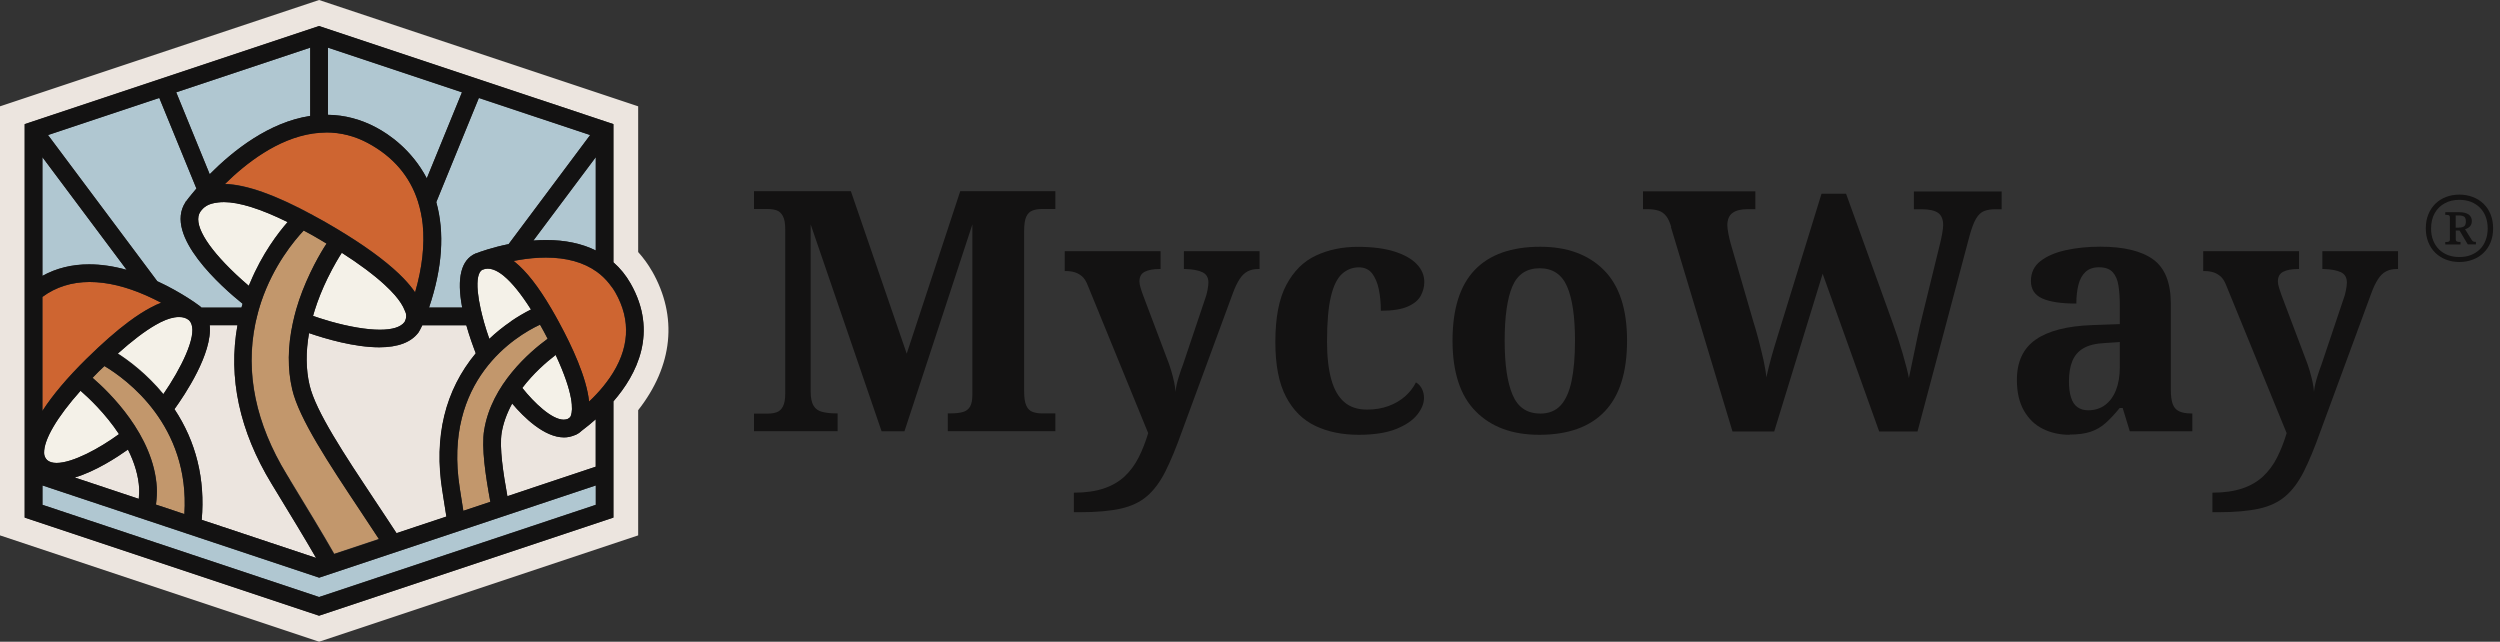 <svg width="187" height="48" viewBox="0 0 187 48" fill="none" xmlns="http://www.w3.org/2000/svg">
<rect x="0" y="0" width="187" height="48" fill="#333333" stroke="none"/>
<path d="M56.399 32.269V30.937H57.454C57.691 30.937 57.906 30.903 58.098 30.835C58.29 30.768 58.448 30.626 58.561 30.406C58.679 30.186 58.736 29.859 58.736 29.424V17.17C58.736 16.719 58.679 16.38 58.561 16.166C58.442 15.945 58.29 15.804 58.098 15.736C57.906 15.669 57.691 15.635 57.454 15.635H56.399V14.303H63.646L67.823 26.455L71.825 14.303H78.942V15.635H77.887C77.65 15.635 77.435 15.674 77.232 15.748C77.029 15.821 76.877 15.974 76.769 16.199C76.662 16.425 76.606 16.781 76.606 17.266V29.289C76.606 29.757 76.662 30.113 76.769 30.344C76.877 30.581 77.035 30.734 77.232 30.807C77.435 30.88 77.65 30.92 77.887 30.92H78.942V32.252H70.894V30.92H71.148C71.498 30.92 71.791 30.886 72.028 30.818C72.265 30.751 72.44 30.615 72.559 30.418C72.677 30.214 72.734 29.915 72.734 29.515V16.786L67.654 32.258H65.943L60.638 16.786V29.289C60.638 29.757 60.711 30.113 60.852 30.344C60.993 30.581 61.208 30.734 61.496 30.807C61.783 30.88 62.117 30.92 62.5 30.92H62.653V32.252H56.416L56.399 32.269Z" fill="#131212"/>
<path d="M80.325 36.852C81.2 36.852 81.945 36.745 82.566 36.536C83.187 36.328 83.706 36.023 84.124 35.633C84.542 35.238 84.892 34.77 85.168 34.222C85.445 33.675 85.682 33.071 85.885 32.399L81.358 21.33C81.24 21.031 81.099 20.805 80.929 20.664C80.76 20.523 80.579 20.422 80.388 20.365C80.196 20.309 79.981 20.275 79.744 20.275H79.642V18.79H86.811V20.122H86.737C86.269 20.122 85.896 20.19 85.631 20.326C85.36 20.461 85.23 20.704 85.23 21.054C85.23 21.189 85.259 21.353 85.321 21.545C85.377 21.737 85.434 21.9 85.484 22.036L87.223 26.642C87.392 27.059 87.522 27.432 87.612 27.748C87.703 28.064 87.776 28.346 87.827 28.589C87.878 28.832 87.912 29.069 87.928 29.306C87.962 28.956 88.053 28.561 88.194 28.121C88.335 27.686 88.431 27.409 88.482 27.291L90.141 22.358C90.209 22.188 90.265 21.98 90.316 21.731C90.367 21.477 90.389 21.279 90.389 21.127C90.389 20.76 90.237 20.501 89.938 20.36C89.639 20.218 89.21 20.139 88.656 20.122H88.555V18.79H94.216V20.122H94.115C93.816 20.122 93.55 20.179 93.325 20.297C93.099 20.416 92.895 20.608 92.721 20.879C92.546 21.15 92.371 21.505 92.207 21.962L88.408 32.275C87.974 33.5 87.556 34.499 87.161 35.283C86.766 36.062 86.308 36.678 85.789 37.118C85.27 37.564 84.609 37.874 83.814 38.049C83.018 38.224 81.996 38.314 80.754 38.314H80.325V36.852Z" fill="#131212"/>
<path d="M101.633 32.523C100.408 32.523 99.324 32.303 98.387 31.857C97.45 31.411 96.717 30.683 96.186 29.667C95.655 28.651 95.396 27.291 95.396 25.581C95.396 23.769 95.667 22.346 96.214 21.319C96.762 20.286 97.496 19.552 98.427 19.118C99.358 18.683 100.402 18.463 101.559 18.463C102.649 18.463 103.563 18.581 104.303 18.813C105.042 19.05 105.595 19.36 105.973 19.756C106.352 20.151 106.538 20.596 106.538 21.099C106.538 21.449 106.448 21.793 106.273 22.12C106.098 22.448 105.776 22.719 105.302 22.928C104.833 23.137 104.162 23.244 103.287 23.244C103.287 22.657 103.236 22.12 103.134 21.635C103.033 21.15 102.863 20.755 102.632 20.45C102.395 20.151 102.067 19.998 101.65 19.998C101.164 19.998 100.741 20.162 100.38 20.489C100.019 20.817 99.742 21.381 99.55 22.188C99.358 22.995 99.262 24.119 99.262 25.558C99.262 26.681 99.369 27.618 99.578 28.375C99.787 29.131 100.109 29.695 100.549 30.073C100.984 30.452 101.554 30.638 102.259 30.638C102.846 30.638 103.377 30.548 103.857 30.373C104.336 30.198 104.749 29.955 105.104 29.645C105.454 29.334 105.725 28.984 105.911 28.6C106.114 28.719 106.261 28.883 106.363 29.091C106.464 29.3 106.515 29.526 106.515 29.757C106.515 30.175 106.346 30.598 106.002 31.027C105.657 31.456 105.127 31.812 104.416 32.094C103.704 32.376 102.779 32.523 101.633 32.523Z" fill="#131212"/>
<path d="M115.14 32.523C113.125 32.523 111.544 31.942 110.387 30.773C109.23 29.611 108.649 27.844 108.649 25.479C108.649 23.114 109.202 21.353 110.308 20.196C111.414 19.039 113.051 18.457 115.213 18.457C117.228 18.457 118.809 19.039 119.966 20.196C121.123 21.353 121.704 23.114 121.704 25.479C121.704 27.844 121.145 29.611 120.033 30.773C118.916 31.942 117.285 32.523 115.14 32.523ZM115.191 30.937C115.845 30.937 116.359 30.734 116.737 30.322C117.115 29.91 117.386 29.3 117.556 28.487C117.725 27.674 117.81 26.67 117.81 25.479C117.81 23.684 117.612 22.335 117.217 21.426C116.822 20.523 116.139 20.066 115.168 20.066C114.197 20.066 113.514 20.517 113.13 21.409C112.747 22.307 112.549 23.661 112.549 25.473C112.549 27.285 112.747 28.606 113.142 29.537C113.537 30.468 114.22 30.931 115.191 30.931V30.937Z" fill="#131212"/>
<path d="M125.007 16.978C124.905 16.628 124.781 16.352 124.628 16.16C124.476 15.968 124.29 15.832 124.064 15.759C123.838 15.686 123.556 15.646 123.223 15.646H122.896V14.314H131.3V15.646H130.719C130.216 15.646 129.838 15.742 129.584 15.934C129.33 16.126 129.206 16.431 129.206 16.854C129.206 16.989 129.229 17.187 129.279 17.458C129.33 17.729 129.387 17.977 129.454 18.214L131.142 24.028C131.277 24.446 131.407 24.914 131.543 25.422C131.678 25.936 131.797 26.438 131.91 26.929C132.017 27.426 132.09 27.855 132.124 28.227C132.243 27.691 132.367 27.183 132.502 26.704C132.638 26.224 132.779 25.744 132.931 25.259L136.25 14.489H138.085L141.556 24.102C141.844 24.892 142.098 25.676 142.324 26.455C142.549 27.234 142.707 27.844 142.786 28.278C142.871 27.878 142.967 27.415 143.074 26.895C143.182 26.376 143.294 25.834 143.413 25.276C143.531 24.711 143.656 24.164 143.791 23.627L145.123 18.192C145.174 17.989 145.225 17.746 145.276 17.464C145.326 17.176 145.349 16.967 145.349 16.837C145.349 16.402 145.219 16.098 144.96 15.917C144.7 15.742 144.293 15.652 143.74 15.652H143.159V14.32H149.723V15.652H149.244C148.922 15.652 148.645 15.697 148.414 15.787C148.177 15.878 147.979 16.07 147.81 16.352C147.641 16.64 147.483 17.057 147.33 17.61L143.43 32.275H140.563L136.335 20.478L132.711 32.275H129.59L124.984 16.978H125.007Z" fill="#131212"/>
<path d="M154.815 32.523C154.075 32.523 153.409 32.376 152.816 32.083C152.218 31.789 151.75 31.338 151.394 30.723C151.044 30.113 150.863 29.345 150.863 28.42C150.863 27.059 151.332 26.055 152.275 25.4C153.212 24.745 154.623 24.384 156.502 24.316L158.562 24.243V22.86C158.562 22.29 158.529 21.793 158.461 21.364C158.393 20.935 158.252 20.602 158.032 20.359C157.812 20.117 157.467 19.992 156.999 19.992C156.581 19.992 156.243 20.111 155.994 20.342C155.74 20.579 155.565 20.901 155.464 21.313C155.362 21.725 155.311 22.188 155.311 22.707C154.188 22.707 153.341 22.583 152.771 22.329C152.201 22.075 151.913 21.641 151.913 21.02C151.913 20.399 152.15 19.902 152.619 19.535C153.087 19.168 153.72 18.892 154.504 18.717C155.294 18.542 156.158 18.452 157.095 18.452C158.856 18.452 160.177 18.768 161.057 19.405C161.938 20.043 162.378 21.15 162.378 22.724V29.142C162.378 29.594 162.423 29.949 162.514 30.209C162.604 30.468 162.768 30.655 162.993 30.762C163.219 30.869 163.518 30.926 163.885 30.926H163.987V32.258H159.308L158.777 30.519H158.551C158.184 30.971 157.834 31.343 157.507 31.637C157.18 31.93 156.807 32.151 156.389 32.292C155.972 32.433 155.441 32.506 154.803 32.506L154.815 32.523ZM156.197 30.689C156.683 30.689 157.101 30.559 157.456 30.299C157.806 30.04 158.083 29.667 158.275 29.182C158.467 28.696 158.562 28.126 158.562 27.471V25.586L157.428 25.66C156.756 25.693 156.231 25.823 155.842 26.049C155.452 26.275 155.181 26.596 155.012 27.003C154.843 27.415 154.758 27.923 154.758 28.527C154.758 28.995 154.809 29.396 154.911 29.723C155.012 30.051 155.17 30.294 155.39 30.452C155.61 30.61 155.876 30.689 156.197 30.689Z" fill="#131212"/>
<path d="M165.482 36.852C166.352 36.852 167.102 36.745 167.723 36.536C168.344 36.328 168.863 36.023 169.281 35.633C169.699 35.238 170.049 34.77 170.325 34.222C170.602 33.675 170.839 33.071 171.042 32.399L166.515 21.33C166.397 21.031 166.256 20.805 166.086 20.664C165.917 20.523 165.736 20.422 165.545 20.365C165.353 20.309 165.138 20.275 164.901 20.275H164.8V18.79H171.968V20.122H171.895C171.426 20.122 171.054 20.19 170.788 20.326C170.517 20.461 170.387 20.704 170.387 21.054C170.387 21.189 170.416 21.353 170.478 21.545C170.534 21.737 170.591 21.9 170.641 22.036L172.38 26.642C172.549 27.059 172.679 27.432 172.769 27.748C172.86 28.064 172.933 28.346 172.984 28.589C173.035 28.832 173.069 29.069 173.085 29.306C173.119 28.956 173.21 28.561 173.351 28.121C173.492 27.686 173.588 27.409 173.639 27.291L175.298 22.358C175.366 22.188 175.422 21.98 175.473 21.731C175.524 21.477 175.546 21.279 175.546 21.127C175.546 20.76 175.394 20.501 175.095 20.36C174.796 20.218 174.367 20.139 173.814 20.122H173.712V18.79H179.373V20.122H179.272C178.973 20.122 178.707 20.179 178.482 20.297C178.256 20.416 178.053 20.608 177.878 20.879C177.703 21.15 177.528 21.505 177.364 21.962L173.565 32.275C173.131 33.5 172.713 34.499 172.318 35.283C171.923 36.062 171.466 36.678 170.946 37.118C170.427 37.564 169.767 37.874 168.971 38.049C168.175 38.224 167.153 38.314 165.917 38.314H165.488V36.852H165.482Z" fill="#131212"/>
<path d="M183.962 19.598C183.595 19.598 183.262 19.536 182.957 19.417C182.653 19.299 182.387 19.129 182.161 18.909C181.936 18.689 181.761 18.424 181.637 18.113C181.512 17.803 181.45 17.458 181.45 17.075C181.45 16.691 181.512 16.352 181.637 16.042C181.761 15.731 181.936 15.472 182.156 15.246C182.382 15.026 182.647 14.856 182.952 14.738C183.262 14.619 183.595 14.557 183.962 14.557C184.329 14.557 184.662 14.619 184.972 14.738C185.283 14.856 185.548 15.026 185.774 15.246C186 15.466 186.175 15.731 186.299 16.042C186.423 16.352 186.485 16.697 186.485 17.08C186.485 17.464 186.423 17.808 186.299 18.119C186.175 18.429 186 18.689 185.774 18.909C185.548 19.129 185.283 19.299 184.972 19.417C184.662 19.536 184.329 19.598 183.962 19.598ZM183.968 19.225C184.289 19.225 184.577 19.174 184.831 19.073C185.085 18.971 185.311 18.83 185.497 18.644C185.684 18.457 185.83 18.232 185.926 17.966C186.028 17.701 186.079 17.408 186.079 17.086C186.079 16.764 186.028 16.459 185.926 16.2C185.825 15.934 185.678 15.714 185.492 15.528C185.305 15.342 185.08 15.201 184.826 15.099C184.566 14.998 184.284 14.947 183.968 14.947C183.55 14.947 183.183 15.031 182.867 15.206C182.545 15.381 182.297 15.624 182.116 15.946C181.936 16.267 181.845 16.646 181.845 17.092C181.845 17.425 181.896 17.724 182.003 17.989C182.111 18.254 182.257 18.48 182.444 18.661C182.63 18.841 182.856 18.988 183.115 19.084C183.375 19.18 183.657 19.225 183.962 19.225H183.968ZM182.907 18.294V18.102H182.98C183.053 18.102 183.121 18.091 183.172 18.068C183.223 18.046 183.251 17.989 183.251 17.904V16.267C183.251 16.183 183.223 16.126 183.172 16.104C183.121 16.081 183.053 16.07 182.98 16.07H182.907V15.872H183.928C184.25 15.872 184.487 15.929 184.651 16.042C184.809 16.155 184.893 16.318 184.893 16.527C184.893 16.651 184.871 16.753 184.826 16.832C184.78 16.917 184.718 16.979 184.639 17.029C184.56 17.08 184.476 17.12 184.385 17.148L184.882 17.944C184.922 18.006 184.961 18.046 185.001 18.062C185.04 18.085 185.102 18.091 185.198 18.091V18.282H184.589L183.973 17.244H183.691V17.899C183.691 17.983 183.719 18.04 183.776 18.062C183.832 18.085 183.894 18.096 183.968 18.096H184.047V18.288H182.912L182.907 18.294ZM183.923 17.024C184.12 17.024 184.256 16.984 184.335 16.911C184.414 16.838 184.447 16.719 184.447 16.561C184.447 16.392 184.408 16.273 184.323 16.211C184.239 16.149 184.103 16.115 183.906 16.115H183.685V17.029H183.923V17.024Z" fill="#131212"/>
<path d="M48.773 20.286C48.48 19.772 48.13 19.293 47.735 18.852V7.953L23.864 0L0 7.953V40.047L23.87 48L26.32 47.187L47.735 40.047V30.683C50.342 27.353 50.715 23.684 48.773 20.28V20.286ZM45.883 30.023V38.715L23.864 46.053L1.846 38.715V9.285L23.864 1.947L45.883 9.285V19.62C46.403 20.077 46.82 20.596 47.165 21.2C49.253 24.858 47.633 28.008 45.883 30.023Z" fill="#ECE5DF"/>
<path d="M43.078 32.518L43.011 32.54C42.728 32.659 42.457 32.715 42.192 32.715C40.708 32.715 39.172 31.202 38.309 30.181C37.908 30.915 37.643 31.654 37.524 32.371C37.349 33.477 37.637 35.368 37.953 37.112L44.563 34.905V31.355C44.224 31.654 43.874 31.942 43.513 32.213C43.4 32.331 43.248 32.439 43.084 32.512L43.078 32.518Z" fill="#ECE5DF"/>
<path d="M34.883 24.333H31.592C31.507 24.514 31.355 24.813 31.315 24.858C30.768 25.603 29.78 25.981 28.375 25.981C26.506 25.981 24.345 25.343 23.12 24.92C22.866 26.325 22.883 27.635 23.159 28.815C23.616 30.768 25.767 34.008 28.047 37.439C28.606 38.275 29.137 39.082 29.662 39.883L33.392 38.642C33.313 38.145 33.234 37.631 33.144 37.072L33.093 36.734C32.45 32.675 33.297 29.21 35.594 26.433C35.396 25.919 35.125 25.174 34.888 24.339L34.883 24.333Z" fill="#ECE5DF"/>
<path d="M10.408 36.542C10.358 35.605 10.075 34.628 9.567 33.624C8.772 34.188 7.146 35.261 5.582 35.718L10.375 37.315C10.403 37.005 10.414 36.751 10.403 36.542H10.408Z" fill="#ECE5DF"/>
<path d="M23.645 41.735C22.803 40.278 21.782 38.596 20.551 36.576L20.314 36.186C17.91 32.241 17.052 28.25 17.763 24.327H15.686C15.906 26.427 13.818 29.537 13.05 30.604C14.67 33.048 15.358 35.836 15.088 38.884L23.645 41.735Z" fill="#ECE5DF"/>
<path d="M42.169 31.394C42.282 31.394 42.389 31.371 42.48 31.332L42.644 31.213C42.644 31.213 42.694 31.128 42.717 31.049C42.835 30.683 42.954 29.531 41.565 26.556C40.849 27.104 39.895 27.939 39.071 29.023C39.957 30.141 41.272 31.399 42.175 31.399L42.169 31.394Z" fill="#F4F1E8"/>
<path d="M37.699 20.653C37.411 20.416 37.14 20.252 36.88 20.167C36.745 20.122 36.61 20.099 36.485 20.099C36.35 20.099 36.22 20.128 36.102 20.178H36.085C35.78 20.342 35.656 20.912 35.74 21.81C35.78 22.21 35.853 22.656 35.961 23.136C36.039 23.48 36.124 23.808 36.215 24.135C36.327 24.525 36.457 24.931 36.604 25.354C37.095 24.886 37.642 24.446 38.224 24.051C38.715 23.712 39.217 23.413 39.725 23.164C38.98 21.99 38.309 21.166 37.705 20.664L37.699 20.653Z" fill="#F4F1E8"/>
<path d="M23.43 23.582L23.419 23.627C23.582 23.684 23.746 23.74 23.921 23.797C24.158 23.876 24.407 23.949 24.655 24.023C26.094 24.434 27.432 24.66 28.42 24.66C29.362 24.66 29.983 24.463 30.265 24.079L30.294 24.023L30.345 23.893C30.395 23.74 30.401 23.593 30.361 23.424C30.356 23.39 30.339 23.356 30.322 23.323C30.305 23.289 30.288 23.249 30.277 23.215C30.147 22.877 29.899 22.493 29.537 22.07C29.328 21.832 29.086 21.578 28.781 21.302C27.974 20.557 26.89 19.75 25.569 18.903C25.355 19.236 24.954 19.896 24.519 20.783C24.119 21.607 23.791 22.419 23.543 23.21C23.492 23.362 23.464 23.469 23.436 23.577L23.43 23.582Z" fill="#F4F1E8"/>
<path d="M16.736 15.116C16.595 15.116 16.453 15.121 16.324 15.138C15.928 15.183 15.635 15.274 15.426 15.403C15.251 15.516 15.104 15.658 14.986 15.827C14.41 16.668 15.375 18.378 17.644 20.517C17.949 20.805 18.271 21.093 18.604 21.375C18.615 21.353 18.706 21.144 18.706 21.144C19.614 18.959 20.805 17.413 21.511 16.606C19.49 15.612 17.881 15.11 16.736 15.11V15.116Z" fill="#F4F1E8"/>
<path d="M12.22 29.486C13.558 27.544 14.704 25.213 14.325 24.231C14.28 24.124 14.235 24.039 14.173 23.977L14.134 23.938C13.942 23.78 13.699 23.706 13.405 23.706C13.298 23.706 13.18 23.718 13.061 23.735C12.858 23.768 12.649 23.831 12.423 23.915C12.175 24.011 11.91 24.146 11.633 24.305C10.837 24.762 9.889 25.484 8.822 26.438C9.629 26.957 10.99 27.962 12.231 29.475L12.22 29.486Z" fill="#F4F1E8"/>
<path d="M6.023 29.227C4.262 31.197 3.268 32.89 3.296 33.883C3.296 34.053 3.347 34.188 3.443 34.318L3.517 34.408C3.692 34.561 3.929 34.628 4.228 34.628C5.419 34.628 7.406 33.562 8.896 32.472C7.874 30.926 6.621 29.752 6.017 29.227H6.023Z" fill="#F4F1E8"/>
<path d="M45.601 21.262C45.319 20.901 44.992 20.585 44.63 20.325C43.654 19.625 42.373 19.27 40.832 19.27C40.171 19.27 39.471 19.337 38.743 19.462C38.63 19.479 38.523 19.501 38.416 19.524C38.444 19.546 38.478 19.569 38.506 19.597C39.376 20.303 40.267 21.443 41.233 23.085C41.436 23.424 41.622 23.763 41.803 24.096L41.831 24.152C42.762 25.863 43.874 28.227 44.06 30.039C44.252 29.859 44.433 29.684 44.602 29.497C44.964 29.114 45.297 28.707 45.59 28.284C47.08 26.133 47.221 23.972 46.013 21.861C45.895 21.652 45.754 21.465 45.596 21.262H45.601Z" fill="#CE6531"/>
<path d="M40.86 17.955C42.277 17.955 43.519 18.214 44.563 18.734V11.757L39.895 17.994C40.222 17.966 40.544 17.955 40.86 17.955Z" fill="#B0C7D1"/>
<path d="M32.088 23.007H34.566V22.995C34.149 20.783 34.487 19.428 35.571 18.96L35.599 18.948H35.622C35.904 18.835 36.818 18.508 38.043 18.26L44.139 10.104L35.814 7.332L32.63 15.121C33.268 17.402 33.087 20.055 32.088 23.012V23.007Z" fill="#B0C7D1"/>
<path d="M31.925 13.343L34.555 6.909L24.531 3.567V8.591C25.784 8.608 27.003 8.929 28.149 9.545C29.091 10.047 30.796 11.198 31.925 13.343Z" fill="#B0C7D1"/>
<path d="M23.204 8.675V3.561L13.18 6.903L15.686 13.033C17.447 11.255 20.128 9.138 23.204 8.67V8.675Z" fill="#B0C7D1"/>
<path d="M9.477 20.184L3.172 11.752V20.63C4.205 20.06 5.379 19.767 6.661 19.767C7.547 19.767 8.495 19.908 9.477 20.179V20.184Z" fill="#B0C7D1"/>
<path d="M3.172 36.31V37.761L23.865 44.658L44.563 37.761V36.31L23.87 43.208L3.172 36.31Z" fill="#B0C7D1"/>
<path d="M40.397 24.288C40.397 24.288 40.358 24.305 40.335 24.316C38.614 25.129 33.11 28.408 34.392 36.525L34.657 38.212L36.678 37.541C36.322 35.61 36 33.488 36.215 32.167C36.762 28.764 39.63 26.314 40.962 25.343C40.866 25.162 40.77 24.982 40.668 24.784C40.578 24.621 40.487 24.457 40.392 24.288H40.397Z" fill="#C2976C"/>
<path d="M23.441 16.115L23.628 16.216C23.802 16.312 23.983 16.408 24.164 16.51L24.452 16.674C26.529 17.87 28.194 19.01 29.402 20.072C29.701 20.331 29.961 20.579 30.192 20.822C30.542 21.183 30.824 21.528 31.05 21.861C31.581 20.026 31.772 18.322 31.62 16.787C31.558 16.2 31.439 15.618 31.259 15.054C30.66 13.174 29.402 11.707 27.522 10.696C26.54 10.171 25.49 9.9 24.401 9.9C24.04 9.9 23.712 9.929 23.39 9.979C20.755 10.374 18.412 12.192 16.832 13.75C18.452 13.801 20.613 14.568 23.447 16.109L23.441 16.115Z" fill="#CE6531"/>
<path d="M28.358 40.318C27.889 39.606 27.421 38.901 26.964 38.207C24.599 34.645 22.38 31.304 21.867 29.119C21.505 27.595 21.522 25.919 21.912 24.141C21.991 23.78 22.076 23.441 22.166 23.125C22.431 22.222 22.787 21.302 23.221 20.387C23.616 19.563 23.989 18.92 24.232 18.525C24.305 18.406 24.373 18.305 24.435 18.209L24.124 18.022C23.927 17.904 23.724 17.785 23.509 17.661C23.464 17.633 23.43 17.616 23.391 17.593L23.289 17.537C23.148 17.458 23.012 17.384 22.871 17.311L22.725 17.232C22.019 17.983 20.467 19.84 19.547 22.56C19.473 22.769 19.411 22.984 19.349 23.198C19.27 23.469 19.203 23.751 19.14 24.039C19.118 24.13 19.107 24.192 19.107 24.192C18.345 27.877 19.135 31.682 21.455 35.486L21.692 35.876C23.024 38.066 24.119 39.866 25.005 41.418L28.363 40.301L28.358 40.318Z" fill="#C2976C"/>
<path d="M13.795 38.455C14.218 31.806 9.466 28.368 7.817 27.381L7.716 27.477C7.609 27.578 7.501 27.68 7.383 27.793C7.253 27.922 7.129 28.052 7.005 28.182L6.931 28.261C8.156 29.317 11.509 32.545 11.735 36.468C11.757 36.812 11.735 37.236 11.672 37.744L13.8 38.455H13.795Z" fill="#C2976C"/>
<path d="M9.658 24.045C10.217 23.627 10.747 23.289 11.233 23.029C11.385 22.944 11.532 22.871 11.679 22.803C11.808 22.747 11.933 22.69 12.057 22.645C11.684 22.448 11.306 22.267 10.939 22.103C9.415 21.432 7.987 21.093 6.695 21.093C5.402 21.093 4.166 21.471 3.172 22.211V30.734C3.94 29.543 5.046 28.239 6.458 26.845C7.648 25.671 8.698 24.756 9.658 24.039V24.045Z" fill="#CE6531"/>
<path d="M13.874 15.121V15.098L13.931 15.042C13.931 15.042 14.207 14.664 14.693 14.099L11.915 7.32L3.59 10.098L11.763 21.031C12.734 21.477 13.53 21.951 14.032 22.267C14.354 22.47 14.67 22.684 14.918 22.871L14.975 22.916C15.02 22.956 15.048 22.978 15.071 23.006H18.062C18.09 22.91 18.119 22.814 18.147 22.718C16.612 21.482 12.226 17.627 13.874 15.121Z" fill="#B0C7D1"/>
<path d="M47.165 21.2C46.821 20.596 46.403 20.077 45.883 19.62V9.285L23.865 1.947L1.846 9.285V38.715L23.865 46.053L45.883 38.715V30.022C47.633 28.007 49.253 24.852 47.165 21.2ZM44.145 10.103L38.049 18.259C36.824 18.508 35.91 18.835 35.628 18.948H35.605L35.577 18.959C34.493 19.428 34.154 20.788 34.572 22.995V23.006H32.094C33.093 20.049 33.274 17.396 32.636 15.116L35.82 7.326L44.145 10.098V10.103ZM44.563 11.757V18.734C43.519 18.22 42.277 17.955 40.86 17.955C40.55 17.955 40.222 17.966 39.895 17.994L44.563 11.757ZM36.215 32.162C36 33.488 36.322 35.61 36.678 37.535L34.657 38.207L34.392 36.519C33.11 28.402 38.614 25.123 40.335 24.31C40.358 24.299 40.375 24.288 40.397 24.282C40.487 24.446 40.584 24.615 40.674 24.779C40.775 24.971 40.871 25.157 40.967 25.337C39.635 26.308 36.768 28.758 36.22 32.162H36.215ZM41.566 26.551C42.954 29.526 42.836 30.683 42.717 31.044C42.694 31.123 42.661 31.185 42.644 31.208L42.48 31.326C42.39 31.366 42.282 31.388 42.169 31.388C41.272 31.388 39.957 30.13 39.065 29.012C39.889 27.928 40.843 27.093 41.56 26.545L41.566 26.551ZM33.088 36.728L33.139 37.067C33.229 37.62 33.308 38.139 33.387 38.636L29.656 39.877C29.131 39.07 28.6 38.263 28.042 37.434C25.761 34.002 23.611 30.762 23.154 28.809C22.877 27.629 22.866 26.325 23.114 24.914C24.345 25.337 26.506 25.975 28.369 25.975C29.769 25.975 30.762 25.597 31.31 24.852C31.344 24.807 31.496 24.508 31.586 24.327H34.877C35.114 25.163 35.385 25.913 35.583 26.421C33.28 29.198 32.439 32.664 33.082 36.722L33.088 36.728ZM13.05 30.604C13.818 29.543 15.906 26.427 15.686 24.327H17.763C17.058 28.25 17.916 32.241 20.314 36.186L20.552 36.576C21.782 38.596 22.804 40.273 23.645 41.734L15.088 38.884C15.353 35.836 14.67 33.053 13.05 30.604ZM6.926 28.261L6.999 28.182C7.123 28.052 7.248 27.923 7.377 27.793C7.496 27.68 7.603 27.578 7.71 27.477L7.812 27.381C9.46 28.369 14.213 31.806 13.79 38.455L11.662 37.744C11.724 37.23 11.746 36.813 11.724 36.468C11.498 32.545 8.151 29.317 6.92 28.261H6.926ZM9.573 33.623C10.075 34.628 10.358 35.61 10.414 36.542C10.425 36.751 10.414 37.005 10.386 37.315L5.594 35.718C7.157 35.255 8.783 34.188 9.579 33.623H9.573ZM4.234 34.628C3.934 34.628 3.697 34.56 3.522 34.408L3.449 34.318C3.353 34.188 3.308 34.053 3.302 33.883C3.274 32.89 4.267 31.202 6.028 29.227C6.632 29.752 7.891 30.925 8.907 32.472C7.411 33.561 5.424 34.628 4.239 34.628H4.234ZM8.811 26.45C9.878 25.49 10.826 24.773 11.622 24.316C11.899 24.152 12.164 24.022 12.412 23.926C12.638 23.836 12.847 23.78 13.05 23.746C13.169 23.723 13.287 23.718 13.394 23.718C13.694 23.718 13.931 23.791 14.123 23.949L14.162 23.988C14.224 24.051 14.275 24.135 14.314 24.242C14.693 25.225 13.547 27.556 12.209 29.497C10.967 27.985 9.607 26.98 8.8 26.461L8.811 26.45ZM18.711 21.149C18.711 21.149 18.621 21.364 18.61 21.381C18.277 21.099 17.955 20.811 17.65 20.523C15.381 18.384 14.416 16.673 14.992 15.832C15.11 15.663 15.257 15.516 15.432 15.409C15.641 15.274 15.934 15.189 16.329 15.144C16.459 15.127 16.595 15.121 16.741 15.121C17.893 15.121 19.502 15.623 21.517 16.617C20.811 17.424 19.62 18.971 18.711 21.155V21.149ZM21.68 35.893L21.443 35.503C19.123 31.693 18.333 27.895 19.095 24.209C19.095 24.209 19.112 24.147 19.129 24.056C19.18 23.836 19.282 23.43 19.338 23.215C19.4 22.995 19.468 22.786 19.535 22.577C20.456 19.851 22.008 17.994 22.713 17.249L22.86 17.328C22.995 17.401 23.131 17.475 23.278 17.554L23.379 17.61C23.419 17.633 23.453 17.65 23.498 17.678C23.712 17.797 23.91 17.915 24.113 18.039L24.424 18.226C24.361 18.322 24.294 18.429 24.22 18.542C23.978 18.937 23.599 19.58 23.21 20.404C22.775 21.313 22.414 22.233 22.154 23.142C22.064 23.458 21.98 23.797 21.901 24.158C21.511 25.936 21.5 27.612 21.855 29.136C22.369 31.321 24.582 34.662 26.952 38.224C27.415 38.918 27.884 39.623 28.346 40.335L24.988 41.452C24.102 39.9 23.007 38.099 21.675 35.91L21.68 35.893ZM24.514 20.788C24.948 19.902 25.349 19.242 25.564 18.909C26.884 19.755 27.968 20.562 28.775 21.307C29.08 21.59 29.323 21.838 29.532 22.075C29.893 22.493 30.147 22.882 30.271 23.221C30.282 23.255 30.299 23.294 30.316 23.328C30.333 23.362 30.35 23.396 30.356 23.43C30.395 23.593 30.39 23.746 30.339 23.898L30.288 24.028L30.26 24.084C29.978 24.468 29.362 24.666 28.414 24.666C27.426 24.666 26.089 24.44 24.649 24.028C24.401 23.955 24.153 23.881 23.916 23.802C23.741 23.746 23.577 23.689 23.413 23.633L23.424 23.588C23.453 23.48 23.481 23.373 23.532 23.221C23.78 22.431 24.107 21.612 24.508 20.794L24.514 20.788ZM38.218 24.039C37.637 24.434 37.095 24.875 36.599 25.343C36.452 24.925 36.316 24.514 36.209 24.124C36.119 23.797 36.034 23.475 35.955 23.125C35.848 22.645 35.774 22.199 35.735 21.799C35.656 20.901 35.774 20.331 36.079 20.173H36.096C36.22 20.116 36.35 20.088 36.48 20.088C36.604 20.088 36.74 20.111 36.875 20.156C37.129 20.241 37.406 20.404 37.694 20.641C38.297 21.138 38.969 21.968 39.714 23.142C39.212 23.396 38.704 23.695 38.213 24.028L38.218 24.039ZM24.531 3.561L34.555 6.903L31.925 13.338C30.796 11.193 29.091 10.041 28.149 9.539C27.003 8.924 25.784 8.602 24.531 8.585V3.561ZM24.401 9.911C25.49 9.911 26.54 10.177 27.522 10.707C29.402 11.718 30.661 13.185 31.259 15.065C31.434 15.623 31.558 16.21 31.62 16.798C31.773 18.333 31.581 20.038 31.05 21.872C30.824 21.539 30.542 21.2 30.192 20.833C29.955 20.591 29.701 20.342 29.402 20.083C28.194 19.021 26.529 17.881 24.452 16.685L24.164 16.521C23.983 16.419 23.808 16.323 23.628 16.227L23.441 16.126C20.614 14.591 18.446 13.817 16.826 13.767C18.407 12.209 20.755 10.391 23.385 9.996C23.707 9.945 24.034 9.923 24.395 9.917L24.401 9.911ZM23.204 3.561V8.67C20.122 9.138 17.447 11.255 15.686 13.033L13.18 6.903L23.204 3.561ZM11.915 7.326L14.693 14.105C14.207 14.67 13.925 15.048 13.931 15.048L13.874 15.104V15.127C12.226 17.627 16.606 21.488 18.147 22.724C18.119 22.82 18.09 22.916 18.062 23.012H15.071C15.071 23.012 15.02 22.961 14.975 22.922L14.918 22.877C14.67 22.69 14.36 22.482 14.032 22.273C13.53 21.956 12.734 21.482 11.763 21.037L3.59 10.103L11.915 7.326ZM3.172 11.757L9.477 20.19C8.495 19.913 7.552 19.778 6.661 19.778C5.379 19.778 4.205 20.066 3.172 20.641V11.757ZM3.172 22.21C4.166 21.471 5.351 21.093 6.694 21.093C8.038 21.093 9.409 21.432 10.939 22.103C11.306 22.267 11.678 22.448 12.057 22.645C11.932 22.69 11.808 22.741 11.678 22.803C11.532 22.871 11.385 22.944 11.233 23.029C10.747 23.289 10.222 23.627 9.658 24.045C8.698 24.756 7.654 25.676 6.457 26.85C5.041 28.244 3.94 29.548 3.172 30.739V22.21ZM44.563 37.761L23.87 44.658L3.178 37.761V36.31L23.876 43.208L44.568 36.31V37.761H44.563ZM44.563 34.91L37.953 37.117C37.637 35.373 37.349 33.482 37.524 32.376C37.643 31.654 37.908 30.92 38.309 30.186C39.172 31.208 40.708 32.72 42.192 32.72C42.457 32.72 42.728 32.664 43.011 32.545L43.078 32.523C43.242 32.444 43.394 32.337 43.507 32.224C43.868 31.953 44.218 31.665 44.557 31.366V34.916L44.563 34.91ZM45.596 28.278C45.302 28.702 44.969 29.114 44.608 29.492C44.439 29.672 44.258 29.853 44.066 30.034C43.88 28.227 42.768 25.863 41.837 24.147L41.808 24.09C41.628 23.763 41.441 23.424 41.238 23.08C40.273 21.432 39.381 20.291 38.512 19.591C38.484 19.569 38.45 19.546 38.422 19.518C38.529 19.496 38.636 19.479 38.749 19.456C39.477 19.326 40.177 19.264 40.837 19.264C42.378 19.264 43.654 19.62 44.636 20.32C45.003 20.579 45.325 20.895 45.607 21.257C45.765 21.46 45.906 21.64 46.025 21.855C47.233 23.966 47.091 26.128 45.601 28.278H45.596Z" fill="#131212"/>
</svg>
